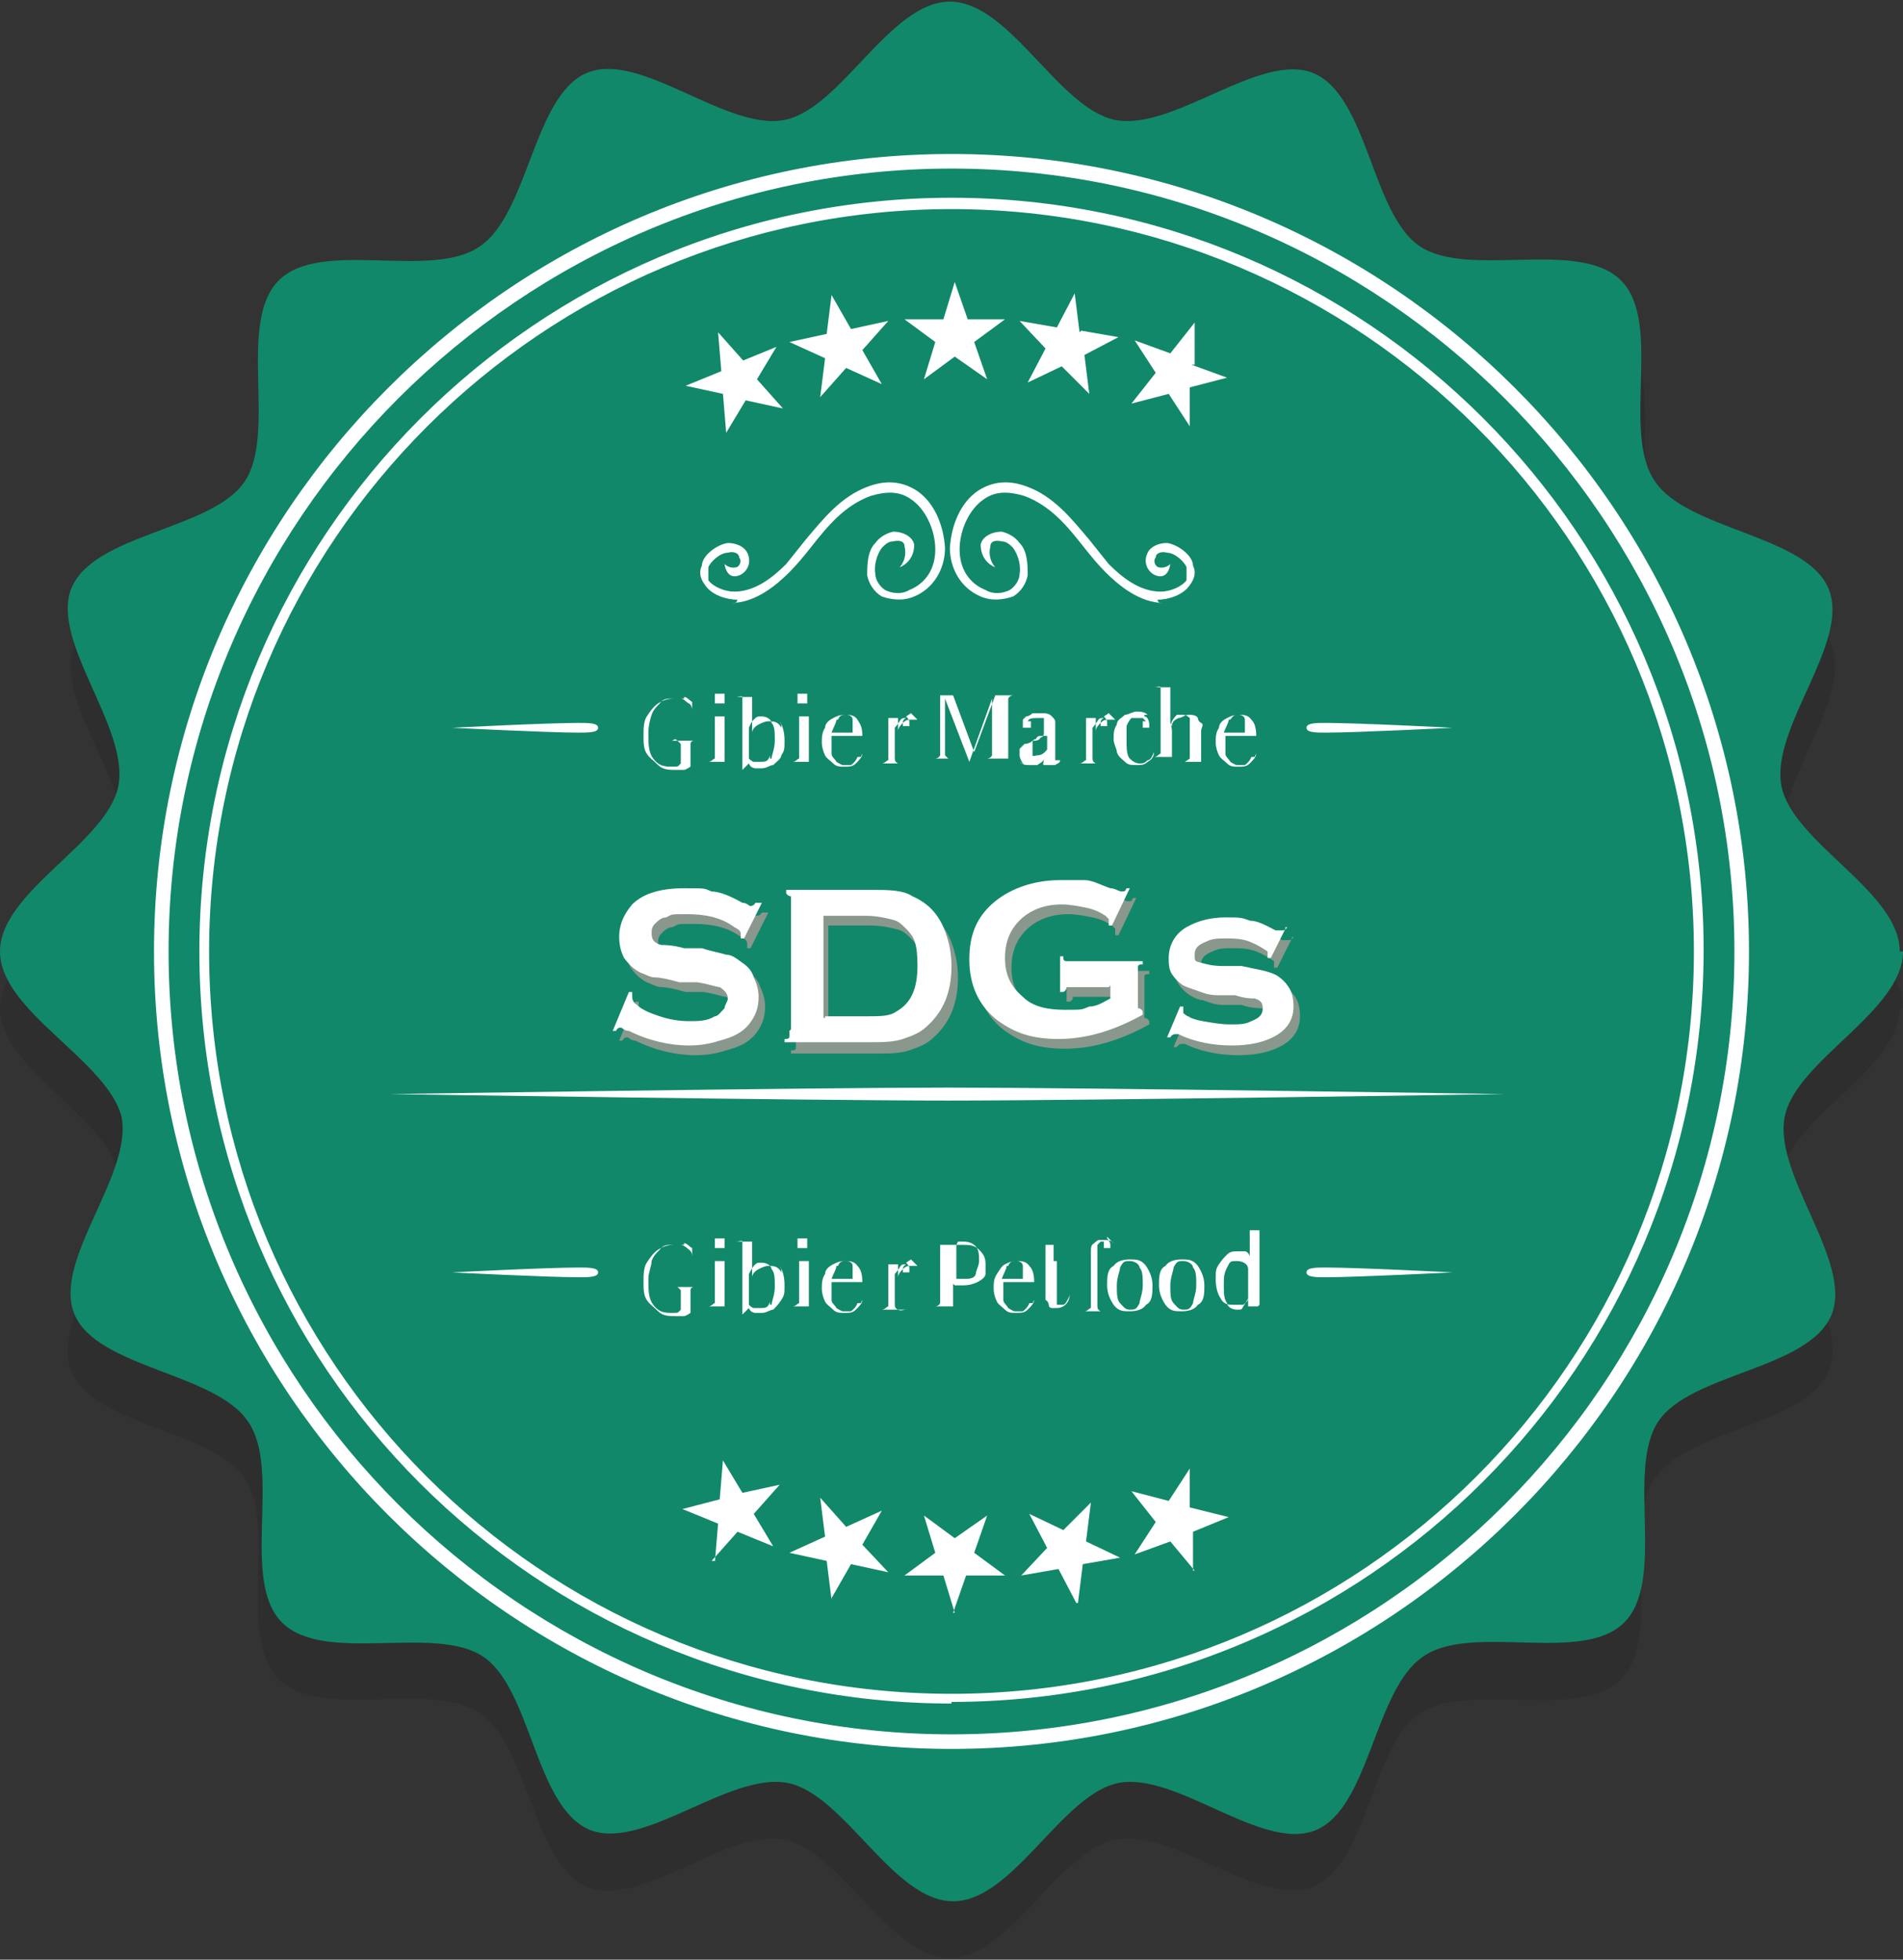 <?xml version="1.0" encoding="UTF-8"?>
<svg xmlns="http://www.w3.org/2000/svg" version="1.1" viewBox="0 0 117.4 120.9">
  <rect x="0" y="0" width="117.4" height="120.9" fill="#333333" stroke="none"/>
  <defs>
    <style>
      .cls-1 {
        fill: #fff;
      }

      .cls-2 {
        fill: #8a978c;
      }

      .cls-3 {
        isolation: isolate;
        opacity: .1;
      }

      .cls-4 {
        fill: #11886a;
      }
    </style>
  </defs>
  <!-- Generator: Adobe Illustrator 28.6.0, SVG Export Plug-In . SVG Version: 1.2.0 Build 709)  -->
  <g>
    <g id="_レイヤー_1" data-name="レイヤー_1">
      <g id="_レイヤー_1-2" data-name="_レイヤー_1">
        <g id="uuid-bddb8d72-ab8b-4574-ba01-8ce422bef876">
          <path class="cls-3" d="M117.4,62.2c0-3.7-6.6-6.7-7.3-10.2-.7-3.6,4.2-8.9,2.9-12.2-1.4-3.4-8.7-3.6-10.7-6.6s.5-9.8-2.1-12.4-9.4,0-12.4-2.1c-3-2-3.3-9.3-6.6-10.7-3.3-1.4-8.6,3.6-12.2,2.9-3.5-.7-6.5-7.3-10.2-7.3s-6.7,6.6-10.2,7.3c-3.6.7-8.9-4.2-12.2-2.9-3.4,1.4-3.6,8.7-6.6,10.7-3,2-9.8-.5-12.4,2.1-2.6,2.6,0,9.4-2.1,12.4-2,3-9.3,3.3-10.7,6.6-1.4,3.3,3.6,8.6,2.9,12.2-.9,3.5-7.5,6.5-7.5,10.2s6.6,6.7,7.3,10.2c.7,3.6-4.2,8.9-2.9,12.2,1.4,3.4,8.7,3.6,10.7,6.6s-.5,9.8,2.1,12.4,9.4,0,12.4,2.1c3,2,3.3,9.3,6.6,10.7,3.3,1.4,8.6-3.6,12.2-2.9,3.5.7,6.5,7.3,10.2,7.3s6.7-6.6,10.2-7.3c3.6-.7,8.9,4.2,12.2,2.9,3.4-1.4,3.6-8.7,6.6-10.7s9.8.5,12.4-2.1,0-9.4,2.1-12.4c2-3,9.3-3.3,10.7-6.6,1.4-3.3-3.6-8.6-2.9-12.2.7-3.5,7.3-6.5,7.3-10.2h.2Z"/>
          <path class="cls-4" d="M117.4,58.7c0,3.7-6.6,6.7-7.3,10.2-.7,3.6,4.2,8.9,2.9,12.2-1.4,3.4-8.7,3.6-10.7,6.6s.5,9.8-2.1,12.4-9.4,0-12.4,2.1c-3,2-3.3,9.3-6.6,10.7-3.3,1.4-8.6-3.6-12.2-2.9-3.5.7-6.5,7.3-10.2,7.3s-6.7-6.6-10.2-7.3c-3.6-.7-8.9,4.2-12.2,2.9-3.4-1.4-3.6-8.7-6.6-10.7-3-2-9.8.5-12.4-2.1-2.6-2.6,0-9.4-2.1-12.4-2-3-9.3-3.3-10.7-6.6-1.4-3.3,3.6-8.6,2.9-12.2-.9-3.5-7.5-6.5-7.5-10.2s6.6-6.7,7.3-10.2c.7-3.6-4.2-8.9-2.9-12.2,1.4-3.4,8.7-3.6,10.7-6.6,2-3-.5-9.8,2.1-12.4,2.6-2.6,9.4,0,12.4-2.1,3-2,3.3-9.3,6.6-10.7,3.3-1.4,8.6,3.6,12.2,2.9,3.5-.7,6.5-7.3,10.2-7.3s6.7,6.6,10.2,7.3c3.6.7,8.9-4.2,12.2-2.9,3.4,1.4,3.6,8.7,6.6,10.7s9.8-.5,12.4,2.1,0,9.4,2.1,12.4c2,3,9.3,3.3,10.7,6.6,1.4,3.3-3.6,8.6-2.9,12.2.7,3.5,7.3,6.5,7.3,10.2h.2Z"/>
          <path class="cls-1" d="M58.7,107.9c-27.1,0-49.2-22.1-49.2-49.2S31.6,9.5,58.7,9.5s49.2,22.1,49.2,49.2-22.1,49.2-49.2,49.2ZM58.7,10.4c-26.6,0-48.3,21.7-48.3,48.3s21.7,48.3,48.3,48.3,48.3-21.7,48.3-48.3S85.3,10.4,58.7,10.4Z"/>
          <path class="cls-1" d="M58.7,105.1c-25.6,0-46.4-20.8-46.4-46.4S33.1,12.2,58.7,12.2s46.4,20.8,46.4,46.4-20.8,46.4-46.4,46.4h0ZM58.7,12.9c-25.2,0-45.8,20.5-45.8,45.8s20.5,45.8,45.8,45.8,45.8-20.5,45.8-45.8S83.9,12.9,58.7,12.9Z"/>
          <path class="cls-1" d="M45.7,22.3l2.2-.9h0l-1.2,2,1.6,1.8h0l-2.3-.5-1.2,2h0l-.2-2.4-2.3-.5h0l2.2-.9-.2-2.4h0l1.6,1.8h-.2Z"/>
          <path class="cls-1" d="M52.5,20.3l2.3-.5h0l-1.6,1.8,1.2,2.1h0l-2.2-1-1.6,1.8h0l.3-2.4-2.2-1h0l2.3-.5.3-2.4h0l1.2,2.1h0Z"/>
          <path class="cls-1" d="M59.6,19.7h2.4l-1.9,1.4.8,2.3h0l-2-1.4-1.9,1.4h0l.7-2.3-1.9-1.4h2.4l.7-2.3h0l.8,2.3h0Z"/>
          <path class="cls-1" d="M66.7,20.4l2.3.4h0l-2.1,1.1.3,2.4h0l-1.7-1.7-2.1,1h0l1.1-2.1-1.6-1.7h0l2.3.4,1.1-2.1h0l.3,2.4h0Z"/>
          <path class="cls-1" d="M73.5,22.5l2.2.8h0l-2.3.6v2.4h0l-1.3-2-2.3.6h0l1.5-1.9-1.3-2h0l2.2.8,1.5-1.9h0v2.4h0v.2Z"/>
          <path class="cls-1" d="M44.1,96.4h0l.2-2.4-2.2-.9h0l2.3-.6.2-2.4h0l1.2,2,2.3-.5h0l-1.6,1.8,1.2,2h0l-2.2-.9-1.6,1.8h.2Z"/>
          <path class="cls-1" d="M51.3,98.7h0l-.3-2.4-2.3-.5h0l2.2-1-.3-2.4h0l1.6,1.8,2.2-1h0l-1.2,2.1,1.6,1.7h0l-2.3-.5-1.2,2.1h0Z"/>
          <path class="cls-1" d="M58.9,99.5h0l-.7-2.3h-2.4l1.9-1.4-.7-2.3h0l1.9,1.4,2-1.4h0l-.8,2.3,1.9,1.4h-2.4l-.8,2.3h0Z"/>
          <path class="cls-1" d="M66.4,98.9h0l-1.1-2.1-2.3.4h0l1.6-1.7-1.1-2.1h0l2.1,1,1.7-1.7h0l-.3,2.4,2.1,1h0l-2.3.4-.3,2.4h0Z"/>
          <path class="cls-1" d="M73.7,96.9h0l-1.5-1.8-2.2.8h0l1.3-2-1.5-1.9h0l2.3.6,1.3-2h0v2.4c0,0,2.4.6,2.4.6h0l-2.2.9v2.4h0,0Z"/>
          <path class="cls-1" d="M42.2,43c.2,0,.3.2.5.3h0s0,0,0-.4h0v1.4h0c0-.2,0-.4,0-.5,0,0,0-.3-.2-.4s-.3-.3-.5-.3-.4,0-.6,0-.5,0-.7.3c-.2.2-.4.4-.5.7s-.2.7-.2,1.1c0,.7,0,1.2.3,1.6s.6.5,1.1.5.4,0,.6-.2c0,0,0,0,0,0v-1.2s0,0-.2-.2-.2,0-.4,0h0c.2,0,.5,0,.8,0h.6c0,0-.2,0-.2.2h0v1.6h0v-.2s0,0,0,0,0,0,0,0h0c0,0-.3.2-.4.2h-.5c-.4,0-.8,0-1.1-.3s-.5-.4-.7-.7-.2-.7-.2-1.1,0-.9.2-1.2.4-.6.7-.8.6-.3,1-.3h.6v.3Z"/>
          <path class="cls-1" d="M44.7,46.7c0,.2,0,.3,0,.3h.4c-.4,0-.6,0-.7,0h-.7c.2,0,.3-.2.4-.2,0,0,0-.2,0-.3v-1.9c0-.2,0-.3,0-.4,0,0-.2,0-.4,0h0c0,0,.3,0,.4,0h.6v2.6h0ZM44.7,42.8s0,.2,0,.3,0,.2,0,.3c0,0-.2,0-.3,0s-.2,0-.3,0c0,0,0-.2,0-.3s0-.2,0-.3c0,0,.2,0,.3,0s.2,0,.3,0Z"/>
          <path class="cls-1" d="M48.1,44.5c.2.3.3.7.3,1.2s0,.6-.2.9c0,.2-.3.4-.5.6-.2,0-.4.2-.7.2h-.4c0,0-.3,0-.4-.3l-.4.4h0v-4.1c0-.2,0-.3,0-.4s-.2,0-.4,0h0c0,0,.3,0,.4,0h.6v2.2c0-.2.2-.4.4-.5s.4-.2.6-.2c.3,0,.6,0,.8.4h0v-.2ZM47.6,46.8c0-.2.2-.6.2-1.1s0-.9-.2-1.1c0-.2-.3-.4-.6-.4s-.3,0-.5.2-.2.3-.3.5v1.9s.2.2.3.2h.4c.3,0,.5,0,.6-.4v.2Z"/>
          <path class="cls-1" d="M49.9,46.7c0,.2,0,.3,0,.3h.4c-.4,0-.6,0-.7,0h-.7c.2,0,.3-.2.4-.2,0,0,0-.2,0-.3v-1.9c0-.2,0-.3,0-.4,0,0-.2,0-.4,0h0c0,0,.3,0,.4,0h.6v2.6h0ZM49.8,42.8s0,.2,0,.3,0,.2,0,.3c0,0-.2,0-.3,0s-.2,0-.3,0c0,0,0-.2,0-.3s0-.2,0-.3c0,0,.2,0,.3,0s.2,0,.3,0Z"/>
          <path class="cls-1" d="M53.2,46.5c0,.2-.2.4-.4.6-.2.2-.4.2-.7.2s-.5,0-.7-.2-.4-.3-.5-.5-.2-.5-.2-.8,0-.6.2-.9c0-.3.3-.5.5-.6s.4-.2.7-.2.6,0,.8.3.3.5.3,1h-1.9v.4c0,.3,0,.5,0,.7,0,.2.2.3.3.5,0,0,.3.2.4.2s.4,0,.5,0c0,0,.3-.2.4-.5h.2ZM51.6,44.4c0,.2-.2.5-.3.8h1.3c0-.3,0-.6,0-.8s-.2-.3-.4-.3-.4,0-.5.3h0Z"/>
          <path class="cls-1" d="M55.9,44.2c0,0,.2.2.2.3v.3s0,0-.2,0h-.2v-.2c0-.1,0-.2.2-.3h0c-.2,0-.3,0-.4.2,0,0-.2.3-.3.4,0,.2,0,.3,0,.5v1.3c0,.2,0,.3.2.4,0,0,.3,0,.5,0h0c0,0,0,0,0,0h-1.5c.2,0,.3-.2.4-.2,0,0,0-.2,0-.3v-1.9c0-.2,0-.3,0-.4,0,0-.2,0-.4,0h0c0,0,.3,0,.4,0h.6v.8c0-.2.2-.4.3-.5.2-.2.3-.2.5-.2s.3,0,.4,0l-.4-.4Z"/>
          <path class="cls-1" d="M62.2,43.2s0,0,0,0v3.6s0,0,0,0h.3c-.2,0-.4,0-.8,0h-.8c0,0,.2,0,.3-.2,0,0,0,0,0,0v-3.5l-1.4,3.9h0l-1.5-3.9v3.5s0,0,.2.2h.4c0,0-.3,0-.6,0h-.6c0,0,.2,0,.3-.2,0,0,0,0,0-.2v-3.5s0,0,0,0h-.3c0,0,.3,0,.6,0h.5l1.3,3.5,1.3-3.5h1.1c0,0-.2,0-.3.2h0Z"/>
          <path class="cls-1" d="M63.1,47.1c0,0-.2-.3-.2-.5s0-.3,0-.4c0,0,.2-.2.3-.3,0,0,.3,0,.5-.2.2,0,.4,0,.5-.2,0,0,.2,0,.2-.3v-.4c0-.2,0-.4,0-.5,0,0-.2,0-.4,0-.3,0-.5,0-.6.2,0,0,0,0,.2,0v.4h-.2c-.1,0-.2,0-.3,0v-.5l.2-.2s.2,0,.4-.2h.5c.3,0,.5,0,.7.2,0,0,.2.2.2.3v2.4h.3c0,.2-.2.2-.3.3h-.3c-.2,0-.3,0-.4,0s0-.2,0-.4c0,.2-.3.3-.4.4-.2,0-.3,0-.5,0s-.4,0-.6-.2h0l.3.2ZM64.6,46.6v-1.2s0,0,0,0c0,0-.2,0-.3,0-.2,0-.3,0-.4.2,0,0-.2,0-.2.2s0,.2,0,.4,0,.3,0,.4.2,0,.3,0c.3,0,.5-.2.7-.5h0v.2Z"/>
          <path class="cls-1" d="M68.1,44.2c0,0,.2.2.2.3v.3s0,0-.2,0h-.2v-.2c0-.1,0-.2.2-.3h0c-.2,0-.3,0-.4.2,0,0-.2.3-.3.4,0,.2,0,.3,0,.5v1.3c0,.2,0,.3.2.4,0,0,.3,0,.5,0h0c0,0,0,0,0,0h-1.5c.2,0,.3-.2.4-.2,0,0,0-.2,0-.3v-1.9c0-.2,0-.3,0-.4,0,0-.2,0-.4,0h0c0,0,.3,0,.4,0h.6v.8c0-.2.2-.4.3-.5.2-.2.3-.2.5-.2s.3,0,.4,0l-.4-.4Z"/>
          <path class="cls-1" d="M70.6,44.2c.2,0,.3.3.3.5v.2h-.4v-.4s0,0,.2,0c0,0,0,0-.2-.2h-.3c-.1,0-.3,0-.4,0,0,0-.2.2-.3.5,0,.2,0,.5,0,.9s0,.9.2,1.1c.2.2.4.3.6.3s.3,0,.5-.2c.2,0,.3-.3.4-.5h0c0,.3-.2.5-.4.6-.2.2-.4.2-.7.2s-.5,0-.7-.2-.4-.3-.5-.6c0-.2-.2-.5-.2-.8s0-.6.2-.9c0-.3.3-.4.5-.6.2,0,.5-.2.7-.2s.5,0,.7.2h-.2Z"/>
          <path class="cls-1" d="M72.3,44.8c0-.3.2-.4.4-.5.2,0,.4-.2.6-.2s.5,0,.6.2c0,0,0,.2.2.3s0,.3,0,.5v1.6c0,.2,0,.3,0,.3h.4c-.4,0-.6,0-.7,0h-.7c0,0,.3-.2.3-.2v-2.5c0,0-.2-.2-.4-.2s-.3,0-.4,0c0,0-.2.2-.3.4s0,.4,0,.6v1.6h.3c-.3,0-.6,0-.7,0h-.7c.2,0,.3-.2.4-.2,0,0,0-.2,0-.3v-3.4c0-.2,0-.3,0-.4s-.2,0-.4,0h0c0,0,.3,0,.4,0h.6v2.2h0Z"/>
          <path class="cls-1" d="M77.5,46.5c0,.2-.2.4-.4.6-.2.2-.4.2-.7.2s-.5,0-.7-.2-.4-.3-.5-.5-.2-.5-.2-.8,0-.6.2-.9c0-.3.3-.5.5-.6s.4-.2.7-.2.6,0,.8.3c.2.2.3.5.3,1h-1.9v.4c0,.3,0,.5,0,.7,0,.2.2.3.3.5,0,0,.3.2.4.2s.4,0,.5,0c0,0,.3-.2.4-.5h.2ZM75.8,44.4c0,.2-.2.5-.3.8h1.3c0-.3,0-.6,0-.8,0-.2-.2-.3-.4-.3s-.3,0-.5.3Z"/>
          <path class="cls-1" d="M81.8,45.2c-.6,0-1.2,0-1.2-.3s.6-.3,1.2-.3c2,0,7.8.3,7.8.3,0,0-5.9.3-7.8.3Z"/>
          <path class="cls-1" d="M35.7,45.2c.6,0,1.2,0,1.2-.3s-.6-.3-1.2-.3c-2,0-7.8.3-7.8.3,0,0,5.9.3,7.8.3Z"/>
          <path class="cls-1" d="M42.2,76.7c.2,0,.3.2.5.3h0s0,0,0-.4h0v1.4h0c0-.2,0-.4,0-.5,0,0,0-.3-.2-.4,0,0-.3-.3-.5-.3s-.4,0-.6,0-.5,0-.7.3c-.2.2-.4.4-.5.7,0,.3-.2.7-.2,1.1,0,.7,0,1.2.3,1.6s.6.5,1.1.5.4,0,.6-.2c0,0,0,0,0,0v-1.2s0,0-.2-.2h-.4c.2,0,.5,0,.8,0h.6c0,0-.2,0-.2.2h0v1.6h0v-.2s0,0,0,0,0,0,0,0h0c0,0-.3.2-.4.2h-.5c-.4,0-.8,0-1.1-.3s-.5-.4-.7-.7c-.2-.3-.2-.7-.2-1.1s0-.9.2-1.2c.2-.3.4-.6.7-.8.3-.2.6-.3,1-.3h.6v.3Z"/>
          <path class="cls-1" d="M44.7,80.3c0,.2,0,.3,0,.3h.4c-.4,0-.6,0-.7,0h-.7c.2,0,.3-.2.4-.2,0,0,0-.2,0-.3v-1.9c0-.2,0-.3,0-.4,0,0-.2,0-.4,0h0c0,0,.3,0,.4,0h.6v2.6h0ZM44.7,76.4s0,.2,0,.3,0,.2,0,.3c0,0-.2,0-.3,0s-.2,0-.3,0c0,0,0-.2,0-.3s0-.2,0-.3c0,0,.2,0,.3,0s.2,0,.3,0Z"/>
          <path class="cls-1" d="M48.1,78.1c.2.3.3.7.3,1.2s0,.6-.2.9-.3.4-.5.6c-.2,0-.4.2-.7.2h-.4c0,0-.3,0-.4-.3l-.4.4h0v-4.1c0-.2,0-.3,0-.4s-.2,0-.4,0h0c0,0,.3,0,.4,0h.6v2.2c0-.2.2-.4.4-.5s.4-.2.6-.2c.3,0,.6,0,.8.4h0v-.2ZM47.6,80.5c0-.2.2-.6.2-1.1s0-.9-.2-1.1c0-.2-.3-.4-.6-.4s-.3,0-.5.2c0,0-.2.3-.3.5v1.9s.2.2.3.2h.4c.3,0,.5,0,.6-.4v.2Z"/>
          <path class="cls-1" d="M49.9,80.3c0,.2,0,.3,0,.3h.4c-.4,0-.6,0-.7,0h-.7c.2,0,.3-.2.4-.2,0,0,0-.2,0-.3v-1.9c0-.2,0-.3,0-.4,0,0-.2,0-.4,0h0c0,0,.3,0,.4,0h.6v2.6h0ZM49.8,76.4s0,.2,0,.3,0,.2,0,.3c0,0-.2,0-.3,0s-.2,0-.3,0c0,0,0-.2,0-.3s0-.2,0-.3c0,0,.2,0,.3,0s.2,0,.3,0Z"/>
          <path class="cls-1" d="M53.2,80.2c0,.2-.2.4-.4.6s-.4.2-.7.2-.5,0-.7-.2-.4-.3-.5-.5-.2-.5-.2-.8,0-.6.2-.9c0-.3.3-.5.5-.6s.4-.2.7-.2.6,0,.8.3c.2.2.3.5.3,1h-1.9v.4c0,.3,0,.5,0,.7s.2.3.3.5c0,0,.3.2.4.2s.4,0,.5,0c0,0,.3-.2.4-.5h.2ZM51.6,78.1c0,.2-.2.5-.3.8h1.3c0-.3,0-.6,0-.8s-.2-.3-.4-.3-.4,0-.5.3h0Z"/>
          <path class="cls-1" d="M55.9,77.9c0,0,.2.2.2.3v.3s0,0-.2,0h-.2v-.2c0,0,0-.2.2-.3h0c-.2,0-.3,0-.4.2,0,0-.2.3-.3.4,0,.2,0,.3,0,.5v1.3c0,.2,0,.3.2.4s.3,0,.5,0h0c0,0,0,0,0,0h-1.5c.2,0,.3-.2.4-.2,0,0,0-.2,0-.3v-1.9c0-.2,0-.3,0-.4,0,0-.2,0-.4,0h0c0,0,.3,0,.4,0h.6v.8c0-.2.2-.4.3-.5.2-.2.3-.2.5-.2s.3,0,.4,0h0l-.4-.4Z"/>
          <path class="cls-1" d="M58.8,79.2v1.4s0,0,.2,0h.4c-.2,0-.5,0-.9,0h-.8c0,0,.2,0,.3-.2,0,0,0,0,0,0v-3.6s0,0,0,0h-.3c.2,0,.4,0,.7,0h.9c.5,0,.8,0,1.1.3s.4.5.4.9,0,.4,0,.6c0,.2-.3.4-.5.5s-.5.2-.9.2h-.5ZM59,76.8s0,0,0,0v2.1h.4c.4,0,.7,0,.8-.3,0-.2.2-.5.2-.8s0-.7-.2-.9c-.2-.2-.4-.3-.8-.3s-.2,0-.3,0h0Z"/>
          <path class="cls-1" d="M63.8,80.2c0,.2-.2.4-.4.6s-.4.2-.7.2-.5,0-.7-.2-.4-.3-.5-.5-.2-.5-.2-.8,0-.6.2-.9.3-.5.5-.6.4-.2.7-.2.6,0,.8.3c.2.2.3.5.3,1h-1.9v.4c0,.3,0,.5,0,.7s.2.3.3.5c0,0,.3.2.4.2s.4,0,.5,0c0,0,.3-.2.4-.5h.2ZM62.1,78.1c0,.2-.2.5-.3.8h1.3c0-.3,0-.6,0-.8,0-.2-.2-.3-.4-.3s-.4,0-.5.3Z"/>
          <path class="cls-1" d="M65.2,77.8h.9c0,0-.9,0-.9,0v2.7s.2,0,.3,0,.2,0,.3-.2.2-.3.2-.5h0c0,.6-.4.9-.8.9s-.2,0-.3,0c0,0-.2,0-.2-.2,0,0,0-.2-.2-.3v-2.5h-.6c0,0,.6,0,.6,0v-.9h.5v1h0Z"/>
          <path class="cls-1" d="M68.3,76.4c0,0,.2.2.2.4s0,.2,0,.2h-.4v-.4s0,0,.2,0h-.4s0,0-.2.2v1.4h.6c0,0-.6,0-.6,0v2.3c0,.2,0,.3.2.4,0,0,.3,0,.5,0h0c0,0,0,0,0,0h-1.5c.2,0,.3-.2.4-.2,0,0,0-.2,0-.3v-2.4h-.5c0,0,.5,0,.5,0v-.8c0-.2,0-.4.2-.5,0,0,.2-.2.3-.2h.4c0,0,.4,0,.5.2h0l-.4-.4Z"/>
          <path class="cls-1" d="M70.7,78.1c.2.3.4.7.4,1.2s0,1-.4,1.2c-.2.3-.6.4-1,.4s-.7,0-1-.4c-.2-.3-.4-.7-.4-1.2s0-1,.4-1.2c.2-.3.6-.4,1-.4s.7,0,1,.4ZM69.1,78.2c0,.2-.2.6-.2,1.1s0,.9.2,1.1.3.4.6.4.4,0,.6-.4c0-.2.2-.6.2-1.1s0-.9-.2-1.1c0-.2-.3-.4-.6-.4s-.4,0-.6.4Z"/>
          <path class="cls-1" d="M73.9,78.1c.2.3.4.7.4,1.2s0,1-.4,1.2c-.2.3-.6.4-1,.4s-.7,0-1-.4c-.2-.3-.4-.7-.4-1.2s0-1,.4-1.2c.2-.3.6-.4,1-.4s.7,0,1,.4ZM72.4,78.2c0,.2-.2.6-.2,1.1s0,.9.2,1.1.3.4.6.4.4,0,.6-.4c0-.2.2-.6.2-1.1s0-.9-.2-1.1c0-.2-.3-.4-.6-.4s-.4,0-.6.4Z"/>
          <path class="cls-1" d="M77.6,80.6s.2,0,.4,0h0c0,0-.2,0-.4,0h-.6v-.5c0,.2-.2.3-.3.4,0,0-.3,0-.5,0-.4,0-.7,0-.9-.4-.2-.3-.3-.7-.3-1.2s0-.6.2-.9.3-.4.5-.6.4-.2.7-.2h.4c0,0,.2,0,.3.3v-1.2c0-.2,0-.3,0-.4,0,0-.2,0-.4,0h0c0,0,.3,0,.4,0h.6v4c0,.2,0,.3,0,.4h0v.2ZM76.7,80.6c0,0,.2-.3.3-.5v-1.8c0-.3-.3-.5-.7-.5s-.4,0-.6.4-.2.6-.2,1.1,0,.8.2,1.1c0,.2.3.4.6.4s.3,0,.4-.2h0Z"/>
          <path class="cls-1" d="M81.8,78.8c-.6,0-1.2,0-1.2-.3s.6-.3,1.2-.3c2,0,7.8.3,7.8.3,0,0-5.9.3-7.8.3Z"/>
          <path class="cls-1" d="M35.7,78.8c.6,0,1.2,0,1.2-.3s-.6-.3-1.2-.3c-2,0-7.8.3-7.8.3,0,0,5.9.3,7.8.3Z"/>
          <path class="cls-1" d="M58.5,67.9c-8.6,0-34.4-.4-34.4-.4,0,0,25.8-.4,34.4-.4s34.3.4,34.3.4c0,0-25.7.4-34.3.4Z"/>
          <path class="cls-1" d="M71.4,37c.7,0,1.6-.3,2-.9.3-.4.4-.8.2-1.2,0-.6-.9-1.3-1.6-1.4-.5,0-1,.2-1.2.6-.3.6,0,1.2.5,1.4.8.3.9-.7.9-.7,0,0-.3.3-.7.2-.2,0-.4-.4-.2-.6,0-.3.4-.4.7-.3.5,0,1.1.6,1.2.9,0,.3,0,.6,0,.8-.3.4-1,.7-1.6.7-1.3,0-2.4-.9-3.2-1.7-.4-.5-.8-1-1.2-1.5-1.1-1.3-2.2-2.7-3.9-3.3-1.1-.4-2.1-.3-3,.3-1,.7-1.6,2-1.7,3.5,0,1.3.7,2.5,1.9,3,.7.3,1.4.2,2,0,.5-.3.8-.8.9-1.3,0-.6,0-1.5-.5-2-.3-.4-.7-.6-1.1-.7-.6,0-1.2.3-1.3.8,0,1.1.9,1.4.9,1.4,0,0-.5-.5-.3-1.3,0-.3.3-.4.7-.3.3,0,.5.2.7.4.3.4.5,1.1.4,1.6,0,.4-.3.8-.6,1-.4.2-1,.3-1.5,0-1-.4-1.6-1.3-1.6-2.5s.6-2.5,1.5-3.1c.7-.5,1.5-.5,2.5-.2,1.6.6,2.6,1.8,3.7,3.2.4.5.8,1,1.3,1.5.8.8,2.1,1.9,3.6,1.9h-.3Z"/>
          <path class="cls-1" d="M45.5,37c-.7,0-1.6-.3-2-.9-.3-.4-.4-.8-.2-1.2,0-.6.9-1.3,1.6-1.4.5,0,1,.2,1.2.6.3.6,0,1.2-.5,1.4-.8.3-.9-.7-.9-.7,0,0,.3.3.7.2.2,0,.4-.4.2-.6,0-.3-.4-.4-.7-.3-.5,0-1.1.6-1.2.9,0,.3,0,.6,0,.8.3.4,1,.7,1.6.7,1.3,0,2.4-.9,3.2-1.7.4-.5.8-1,1.2-1.5,1.1-1.3,2.2-2.7,3.9-3.3,1.1-.4,2.1-.3,3,.3,1,.7,1.6,2,1.7,3.5,0,1.3-.7,2.5-1.9,3-.7.3-1.4.2-2,0-.5-.3-.8-.8-.9-1.3,0-.6,0-1.5.5-2,.3-.4.7-.6,1.1-.7.6,0,1.2.3,1.3.8,0,1.1-.9,1.4-.9,1.4,0,0,.5-.5.3-1.3,0-.3-.3-.4-.7-.3-.3,0-.5.2-.7.4-.3.4-.5,1.1-.4,1.6,0,.4.3.8.6,1,.4.2,1,.3,1.5,0,1-.4,1.6-1.3,1.6-2.5s-.6-2.5-1.5-3.1c-.7-.5-1.5-.5-2.5-.2-1.6.6-2.6,1.8-3.7,3.2-.4.5-.8,1-1.3,1.5-.8.8-2.1,1.9-3.6,1.9h.3Z"/>
        </g>
        <g id="uuid-4e698f00-29eb-409e-a775-bc1776c1a328">
          <path class="cls-2" d="M47.4,56.3l-1.1,2.2h-.2v-.2c0-.2,0-.3-.4-.5-.8-.6-1.8-.8-2.9-.8s-.9,0-1.3.2c-.3,0-.5.2-.7.4s-.2.4-.2.6c0,.4.2.6.6.7.2,0,.7,0,1.4.2h1.1c.6.2,1.2.3,1.5.4.4,0,.7.3,1,.5s.6.5.7.9c.2.4.3.8.3,1.2,0,.7-.2,1.2-.6,1.7-.4.5-1,.8-1.8,1-.6.2-1.2.3-1.9.3-1.2,0-2.5-.3-3.7-.9-.3,0-.4-.2-.5-.2s-.2,0-.3.2h-.2c0,0,1-2.4,1-2.4h.2v.2c0,.2,0,.4.3.6.3.3.8.5,1.4.7s1.2.3,1.8.3,1.1,0,1.6-.3c.2,0,.4-.3.6-.5,0-.2.2-.4.2-.6,0-.3-.2-.5-.5-.7-.2,0-.7-.2-1.4-.3h-1.1c-.7-.2-1.2-.3-1.5-.3s-.6-.2-.9-.3c-.4-.2-.7-.5-1-.9-.2-.4-.3-.8-.3-1.3,0-.8.3-1.4.8-2,.7-.7,1.8-1,3.2-1s1.2,0,1.7.2c.5,0,1.2.3,1.9.7.3,0,.4.2.5.2,0,0,.2,0,.3-.2h.2c0,0,.2,0,.2,0Z"/>
          <path class="cls-2" d="M49.2,64.2v-8.2c0,0-.2,0-.3-.2v-.2h5.2c1.1,0,2,0,2.6.4.9.4,1.5,1,1.9,1.9.3.7.5,1.5.5,2.4,0,1.6-.5,2.8-1.5,3.7-.4.4-.9.6-1.5.8-.6.2-1.3.2-2.1.2h-5.2v-.2c.2,0,.3,0,.3-.2v-.3h0ZM51.2,63.3h2.6c.8,0,1.4,0,1.8-.3.9-.5,1.3-1.4,1.3-2.8s-.2-1.8-.7-2.3-.6-.5-1-.6-.9-.2-1.5-.2h-2.6v6.3h.1Z"/>
          <path class="cls-2" d="M68.8,61.5h-2.6s0,.2-.2.3h-.2v-2.2h.2c0,.2,0,.3.2.3h4.7v.2c-.2,0-.3,0-.3.2v2.5s.2,0,.3.2v.2c-1.8,1-3.5,1.5-5.2,1.5s-2.7-.4-3.7-1.1c-1.2-.9-1.8-2.2-1.8-3.8s.5-2.7,1.6-3.6c1-.8,2.4-1.3,4-1.3s1,0,1.5,0c.5,0,1,.3,1.6.5.3,0,.5.2.7.2s.2,0,.3-.2h.2c0,0-1.1,2.3-1.1,2.3h-.2v-.4s0,0-.2-.2c-.3-.2-.7-.4-1.2-.5s-1-.2-1.5-.2c-1,0-1.8.3-2.4.8-.7.6-1.1,1.4-1.1,2.5s.4,1.8,1.1,2.4c.6.6,1.5.8,2.6.8s1,0,1.5-.2c.5,0,.9-.3,1.3-.5v-1.3.5Z"/>
          <path class="cls-2" d="M79.7,57.9l-.9,1.8h-.2c0-.2,0-.4,0-.4-.3-.2-.6-.4-1.1-.6s-1-.2-1.5-.2-.8,0-1.2.2c-.5.2-.7.4-.7.8s0,.4.4.5.7.2,1.4.2h1.1c.9.2,1.7.3,2.2.6.3.2.5.4.7.7s.3.7.3,1.2c0,.8-.4,1.4-1.1,1.8s-1.6.6-2.7.6-2.3-.2-3.3-.7h-.2s-.2,0-.3.2h-.2l.8-1.9h.2c0,.2,0,.3,0,.4.2.2.6.4,1.2.5s1.1.2,1.7.2.9,0,1.3-.2c.5-.2.7-.4.7-.8s-.2-.5-.5-.6c-.2,0-.6,0-1.2-.2h-1.1c-.6,0-1-.2-1.3-.3-.3,0-.6-.2-.8-.3-.3-.2-.5-.4-.7-.7s-.2-.7-.2-1c0-.8.4-1.5,1.1-1.9s1.5-.6,2.4-.6,1,0,1.5.2c.5,0,1,.3,1.6.6.2,0,.3,0,.4,0s.2,0,.3-.2h.2-.3Z"/>
        </g>
        <g id="uuid-dd2deb03-518a-4ed7-b67f-5c73b5ff9ef3">
          <path class="cls-1" d="M47,55.7l-1.1,2.2h-.2v-.2c0-.2,0-.3-.4-.5-.8-.6-1.8-.8-2.9-.8s-.9,0-1.3.2c-.3,0-.5.2-.7.4s-.2.4-.2.6c0,.4.2.6.6.7.2,0,.7,0,1.4.2h1.1c.6.2,1.2.3,1.5.4.4,0,.7.3,1,.5s.6.5.7.9c.2.4.3.8.3,1.2,0,.7-.2,1.2-.6,1.7-.4.5-1,.8-1.8,1-.6.2-1.2.3-1.9.3-1.2,0-2.5-.3-3.7-.9-.3,0-.4-.2-.5-.2s-.2,0-.3.2h-.2c0,0,1-2.4,1-2.4h.2v.2c0,.2,0,.4.3.6.3.3.8.5,1.4.7s1.2.3,1.8.3,1.1,0,1.6-.3c.2,0,.4-.3.6-.5,0-.2.2-.4.2-.6,0-.3-.2-.5-.5-.7-.2,0-.7-.2-1.4-.3h-1.1c-.7-.2-1.2-.3-1.5-.3s-.6-.2-.9-.3c-.4-.2-.7-.5-1-.9-.2-.4-.3-.8-.3-1.3,0-.8.3-1.4.8-2,.7-.7,1.8-1,3.2-1s1.2,0,1.7.2c.5,0,1.2.3,1.9.7.3,0,.4.2.5.2,0,0,.2,0,.3-.2h.2c0,0,0,0,0,0h.2Z"/>
          <path class="cls-1" d="M48.8,63.5v-8.2c0,0-.2,0-.3-.2v-.2h5.2c1.1,0,2,0,2.6.4.9.4,1.5,1,1.9,1.9.3.7.5,1.5.5,2.4,0,1.6-.5,2.8-1.5,3.7-.4.4-.9.6-1.5.8-.6.2-1.3.2-2.1.2h-5.2v-.2c.2,0,.3,0,.3-.2v-.3h0ZM50.9,62.7h2.6c.8,0,1.4,0,1.8-.3.9-.5,1.3-1.4,1.3-2.8s-.2-1.8-.7-2.3-.6-.5-1-.6-.9-.2-1.5-.2h-2.6v6.3h.1Z"/>
          <path class="cls-1" d="M68.4,60.9h-2.6s0,.2-.2.3h-.2v-2.2h.2c0,.2,0,.3.2.3h4.7v.2c-.2,0-.3,0-.3.2v2.5s.2,0,.3.2v.2c-1.8,1-3.5,1.5-5.2,1.5s-2.7-.4-3.7-1.1c-1.2-.9-1.8-2.2-1.8-3.8s.5-2.7,1.6-3.6c1-.8,2.4-1.3,4-1.3s1,0,1.5,0c.5,0,1,.3,1.6.5.3,0,.5.2.7.2s.2,0,.3-.2h.2c0,0-1.1,2.3-1.1,2.3h-.2v-.4s0,0-.2-.2c-.3-.2-.7-.4-1.2-.5s-1-.2-1.5-.2c-1,0-1.8.3-2.4.8-.7.6-1.1,1.4-1.1,2.5s.4,1.8,1.1,2.4c.6.6,1.5.8,2.6.8s1,0,1.5-.2c.5,0,.9-.3,1.3-.5v-1.3.5Z"/>
          <path class="cls-1" d="M79.3,57.3l-.9,1.8h-.2c0-.2,0-.4,0-.4-.3-.2-.6-.4-1.1-.6s-1-.2-1.5-.2-.8,0-1.2.2c-.5.2-.7.4-.7.8s0,.4.4.5.7.2,1.4.2h1.1c.9.2,1.7.3,2.2.6.3.2.5.4.7.7s.3.7.3,1.2c0,.8-.4,1.4-1.1,1.8s-1.6.6-2.7.6-2.3-.2-3.3-.7h-.2s-.2,0-.3.2h-.2l.8-1.9h.2c0,.2,0,.3,0,.4.2.2.6.4,1.2.5s1.1.2,1.7.2.9,0,1.3-.2c.5-.2.7-.4.7-.8s-.2-.5-.5-.6c-.2,0-.6,0-1.2-.2h-1.1c-.6,0-1-.2-1.3-.3s-.6-.2-.8-.3c-.3-.2-.5-.4-.7-.7s-.2-.7-.2-1c0-.8.4-1.5,1.1-1.9s1.5-.6,2.4-.6,1,0,1.5.2c.5,0,1,.3,1.6.6.2,0,.3,0,.4,0s.2,0,.3-.2h.2-.3Z"/>
        </g>
      </g>
    </g>
  </g>
</svg>